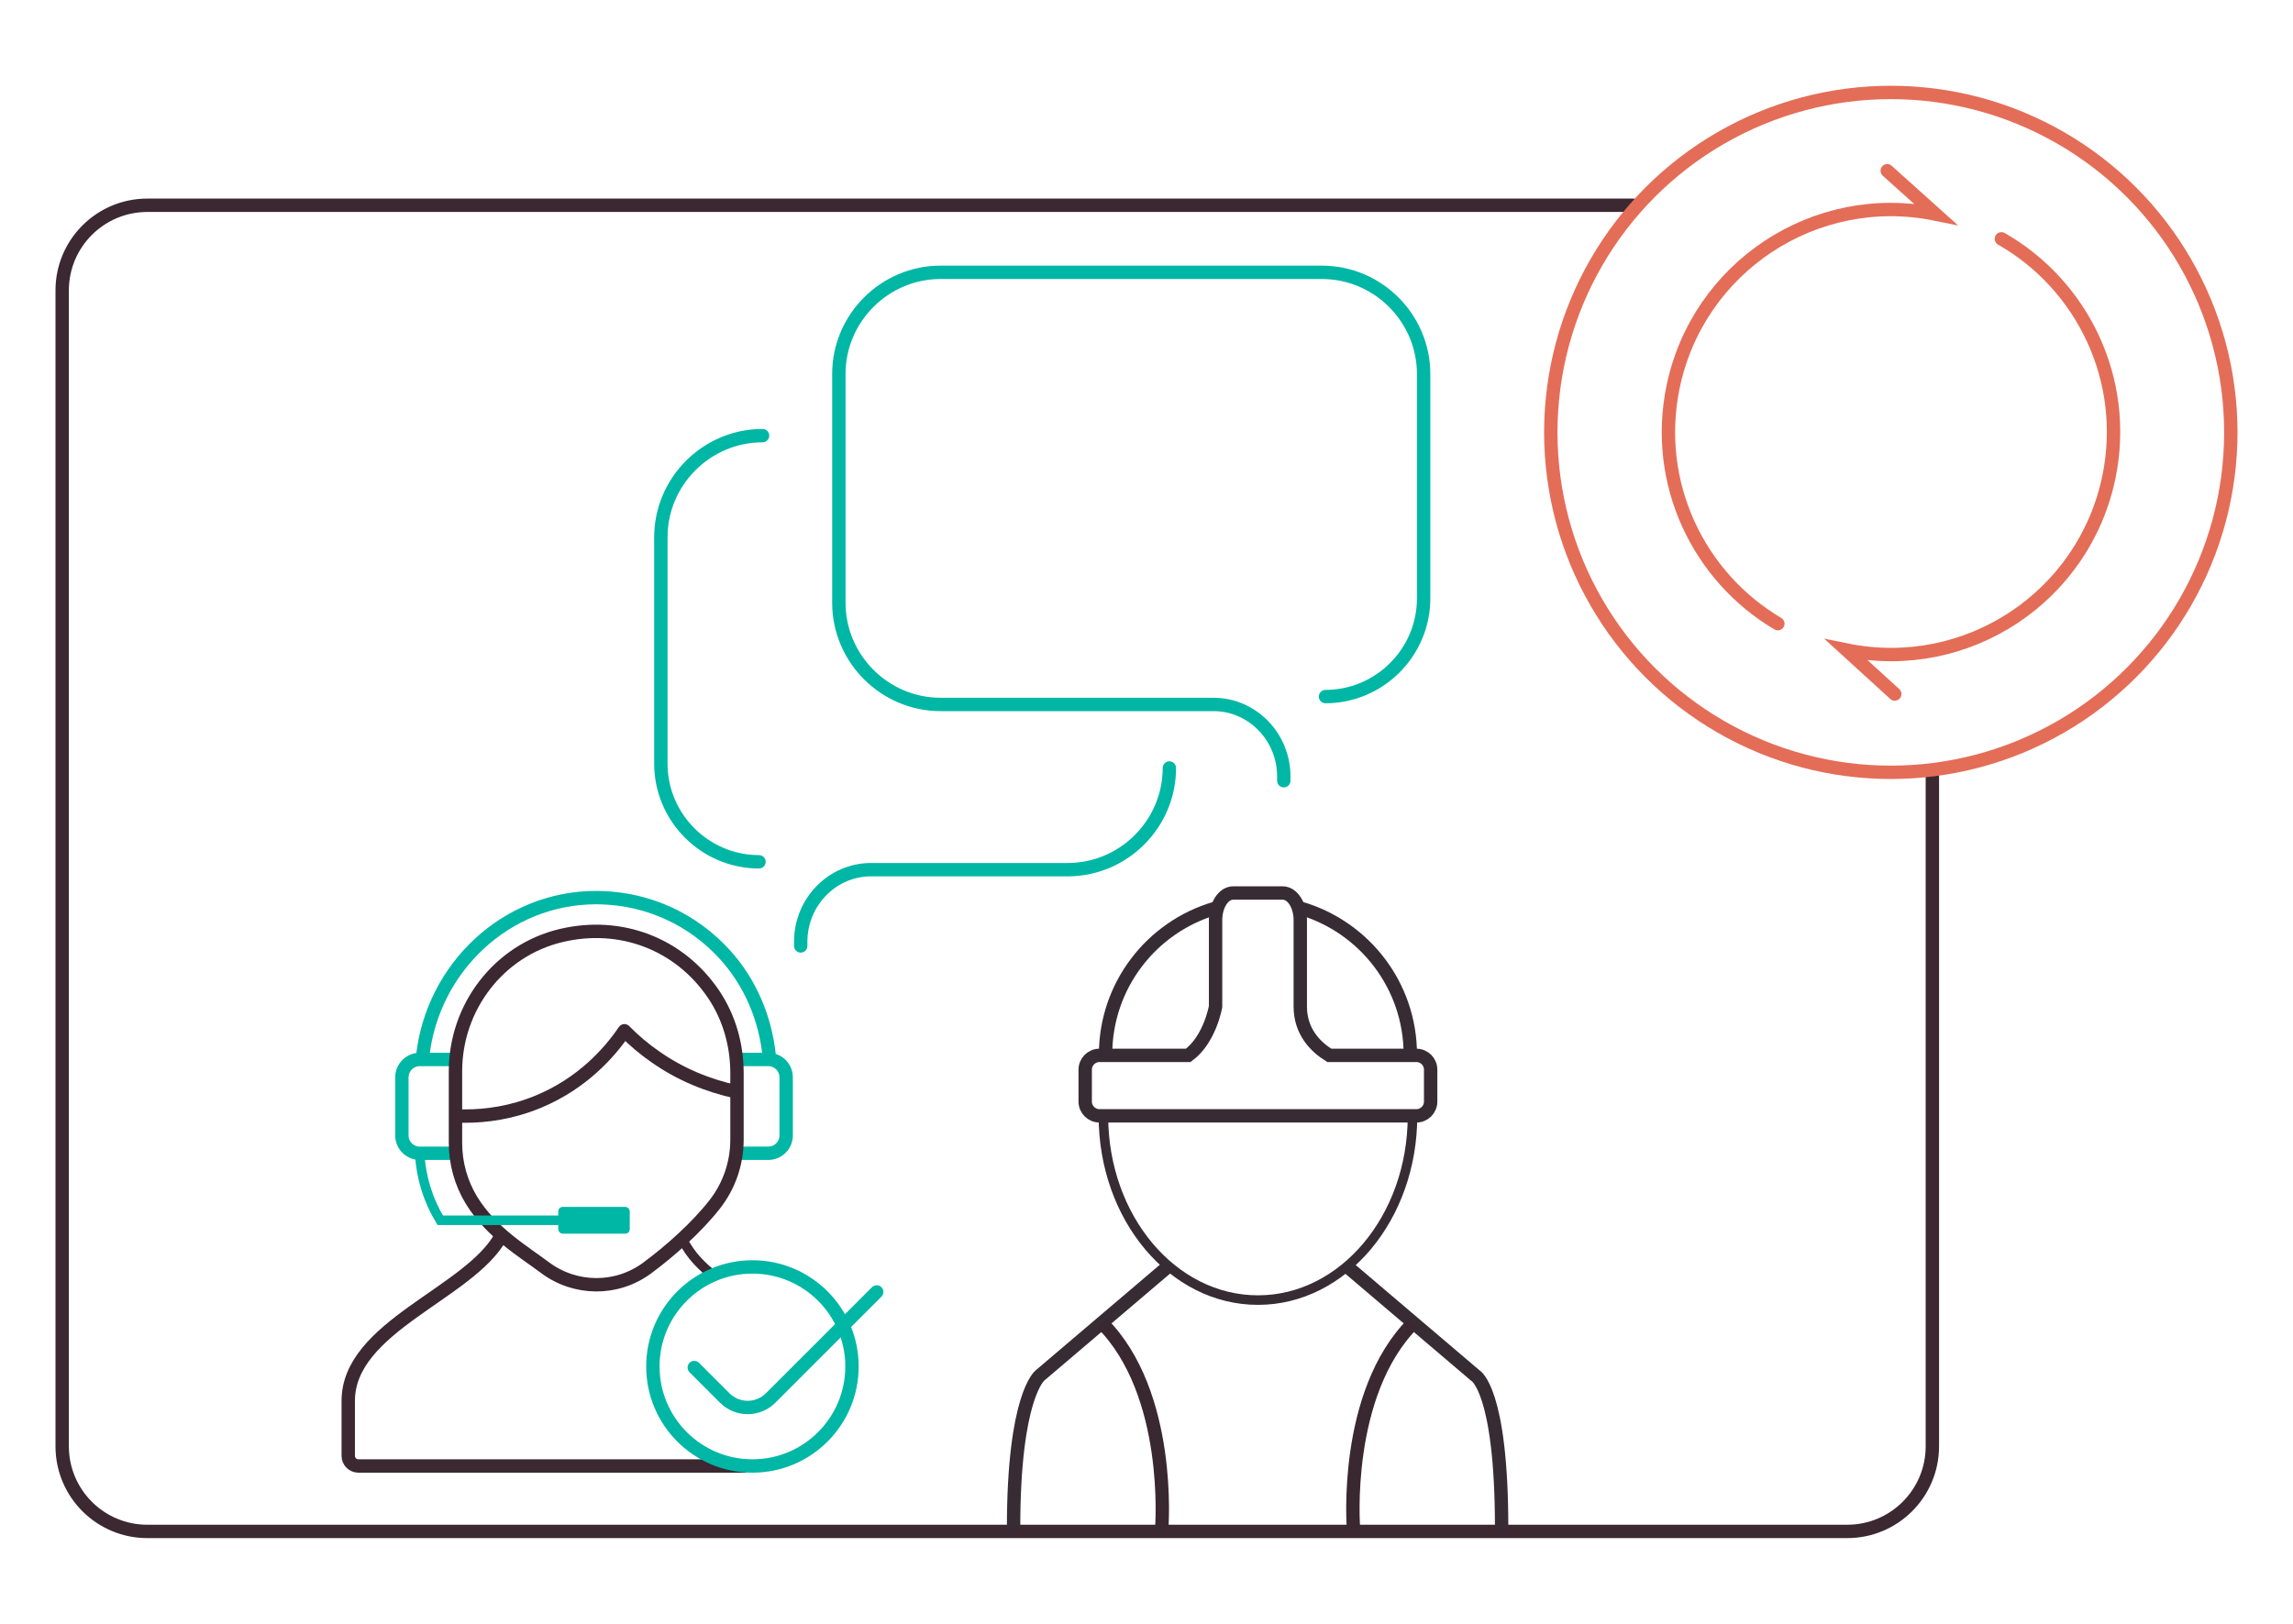 <?xml version="1.0" encoding="UTF-8"?><svg id="Layer_1" xmlns="http://www.w3.org/2000/svg" viewBox="0 0 1200 850"><path d="M854.69,107.45H77.1c-24.61,0-44.56,19.95-44.56,44.56v605.05c0,24.61,19.95,44.56,44.56,44.56h889.61c24.61,0,44.56-19.95,44.56-44.56v-350.89" fill="none" stroke="#3b2831" stroke-linecap="round" stroke-miterlimit="10" stroke-width="7"/><path d="M693.68,364.62c28.24,0,51.35-23.11,51.35-51.35v-117.5c0-29.27-23.95-53.22-53.22-53.22h-199.59c-29.27,0-53.22,23.95-53.22,53.22v119.75c0,29.27,23.95,53.22,53.22,53.22h142.84c20.29,0,36.79,16.91,36.79,37.7v2.22" fill="none" stroke="#00b7a5" stroke-linecap="round" stroke-miterlimit="10" stroke-width="7"/><path d="M611.97,402.01c0,29.27-23.95,53.22-53.22,53.22h-102.92c-20.29,0-36.79,16.91-36.79,37.7v2.22" fill="none" stroke="#00b7a5" stroke-linecap="round" stroke-miterlimit="10" stroke-width="7"/><path d="M397.2,451.11c-28.24,0-51.35-23.11-51.35-51.35v-118.51c0-29.27,23.95-53.22,53.22-53.22" fill="none" stroke="#00b7a5" stroke-linecap="round" stroke-miterlimit="10" stroke-width="7"/><path d="M611.05,663.16l-66.79,56.81s-13.82,10.54-13.82,79.84" fill="none" stroke="#382c34" stroke-width="7"/><path d="M607.98,799.81s5.59-70.39-31.37-107.35" fill="none" stroke="#3a2831" stroke-miterlimit="10" stroke-width="7"/><path d="M705.24,663.16l66.79,56.81s13.82,7.07,13.82,79.84" fill="none" stroke="#382c34" stroke-width="7"/><path d="M708.31,799.81s-5.59-70.39,31.37-107.35" fill="none" stroke="#3a2831" stroke-miterlimit="10" stroke-width="7"/><path d="M739.21,584.09c0,53.26-36.21,96.44-80.88,96.44s-80.88-43.18-80.88-96.44" fill="none" stroke="#382c34" stroke-width="5"/><path d="M680.81,475.48c33.09,9.71,57.25,40.3,57.25,76.53" fill="none" stroke="#382c34" stroke-width="7"/><path d="M578.58,552.01c0-36.14,24.04-66.66,57-76.45" fill="none" stroke="#382c34" stroke-width="7"/><path d="M741.23,552.43h-45.57c-6.96-4.31-15.18-12.21-15.18-25.56v-45.2c0-7.86-4.12-14.23-9.21-14.23h-25.91c-5.09,0-9.21,6.37-9.21,14.23v45.2s-2.95,17.23-14.3,25.56h-46.44c-4.13,0-7.49,3.35-7.49,7.48v16.7c0,4.13,3.35,7.48,7.49,7.48h165.82c4.13,0,7.48-3.35,7.48-7.48v-16.7c0-4.13-3.35-7.48-7.48-7.48Z" fill="none" stroke="#382c34" stroke-width="7"/><path d="M930.4,326.46c-41.6-24.55-65.09-73.59-54.89-123.58,12.85-63.02,74.36-103.68,137.37-90.83l-25.24-22.67" fill="none" stroke="#e46d58" stroke-linecap="round" stroke-miterlimit="10" stroke-width="7"/><path d="M1047.4,125.01c42.49,24.27,66.63,73.85,56.32,124.41-12.85,63.02-74.36,103.68-137.37,90.83l25.24,23.03" fill="none" stroke="#e46d58" stroke-linecap="round" stroke-miterlimit="10" stroke-width="7"/><circle cx="989.52" cy="226.33" r="177.94" fill="none" stroke="#e46d58" stroke-linecap="round" stroke-miterlimit="10" stroke-width="7"/><path d="M385.7,603.68h16.37c5.17,0,9.35-4.19,9.35-9.35v-30.4c0-5.17-4.19-9.35-9.35-9.35h-16.37" fill="none" stroke="#00b7a5" stroke-width="7"/><path d="M238.38,603.68h-18.71c-5.17,0-9.35-4.19-9.35-9.35v-30.4c0-5.17,4.19-9.35,9.35-9.35h18.71" fill="none" stroke="#00b7a5" stroke-width="7"/><path d="M285.17,663.5c15.84,11.89,37.57,12.04,53.48.26,12.18-9.01,25.88-21.22,35.34-33.28,7.6-9.68,11.7-21.61,11.7-33.92v-34.88c0-14.67-4.07-29.15-12.29-41.3-17.77-26.26-48.48-38.11-79.79-30.67-32.61,7.76-55.24,37.48-55.24,70.99v37.59c0,10.55,2.86,20.9,8.33,29.91,10.24,16.88,27.59,27.14,38.47,35.3Z" fill="none" stroke="#3b2831" stroke-width="7"/><path d="M237.94,584.04c1.73.12,3.45.18,5.36.18,10.97,0,24.46-1.72,38.62-7.64,22.73-9.49,36.9-25.32,44.85-37.02,4.99,5.05,10.41,9.67,16.26,13.68,12.81,8.99,27.23,15.03,42.75,18.36" fill="none" stroke="#3b2831" stroke-linejoin="round" stroke-width="7"/><path d="M373.62,667.89c-5.58-4.37-12.15-10.44-16.36-19.06" fill="none" stroke="#3b2831" stroke-width="5"/><path d="M261.98,647.43c-16.65,29.72-79.73,46.97-79.73,85.84v28.82c0,2.9,2.38,5.28,5.28,5.28h202.84" fill="none" stroke="#3b2831" stroke-width="7"/><rect x="292.16" y="631.74" width="37.41" height="14.03" rx="2.34" ry="2.34" fill="#00b7a5"/><path d="M221.16,553.24c5.07-46.84,43.87-83.39,90.83-83.39.94,0,1.9.02,2.85.05,24.9.79,47.83,11.4,64.6,29.88,13.11,14.46,21.17,33.15,23.18,53.46" fill="none" stroke="#00b7a5" stroke-width="7"/><path d="M306.19,638.76h-75.79c-6.3-10.38-9.97-22.14-10.73-34.29v-.79" fill="none" stroke="#00b7a5" stroke-width="5"/><circle cx="393.77" cy="715.27" r="52.1" fill="none" stroke="#00b7a5" stroke-width="7"/><path d="M363.33,715.83l15.94,15.94c6.64,6.64,17.39,6.64,24.03,0l55.51-55.51" fill="none" stroke="#00b7a5" stroke-linecap="round" stroke-linejoin="round" stroke-width="7"/></svg>